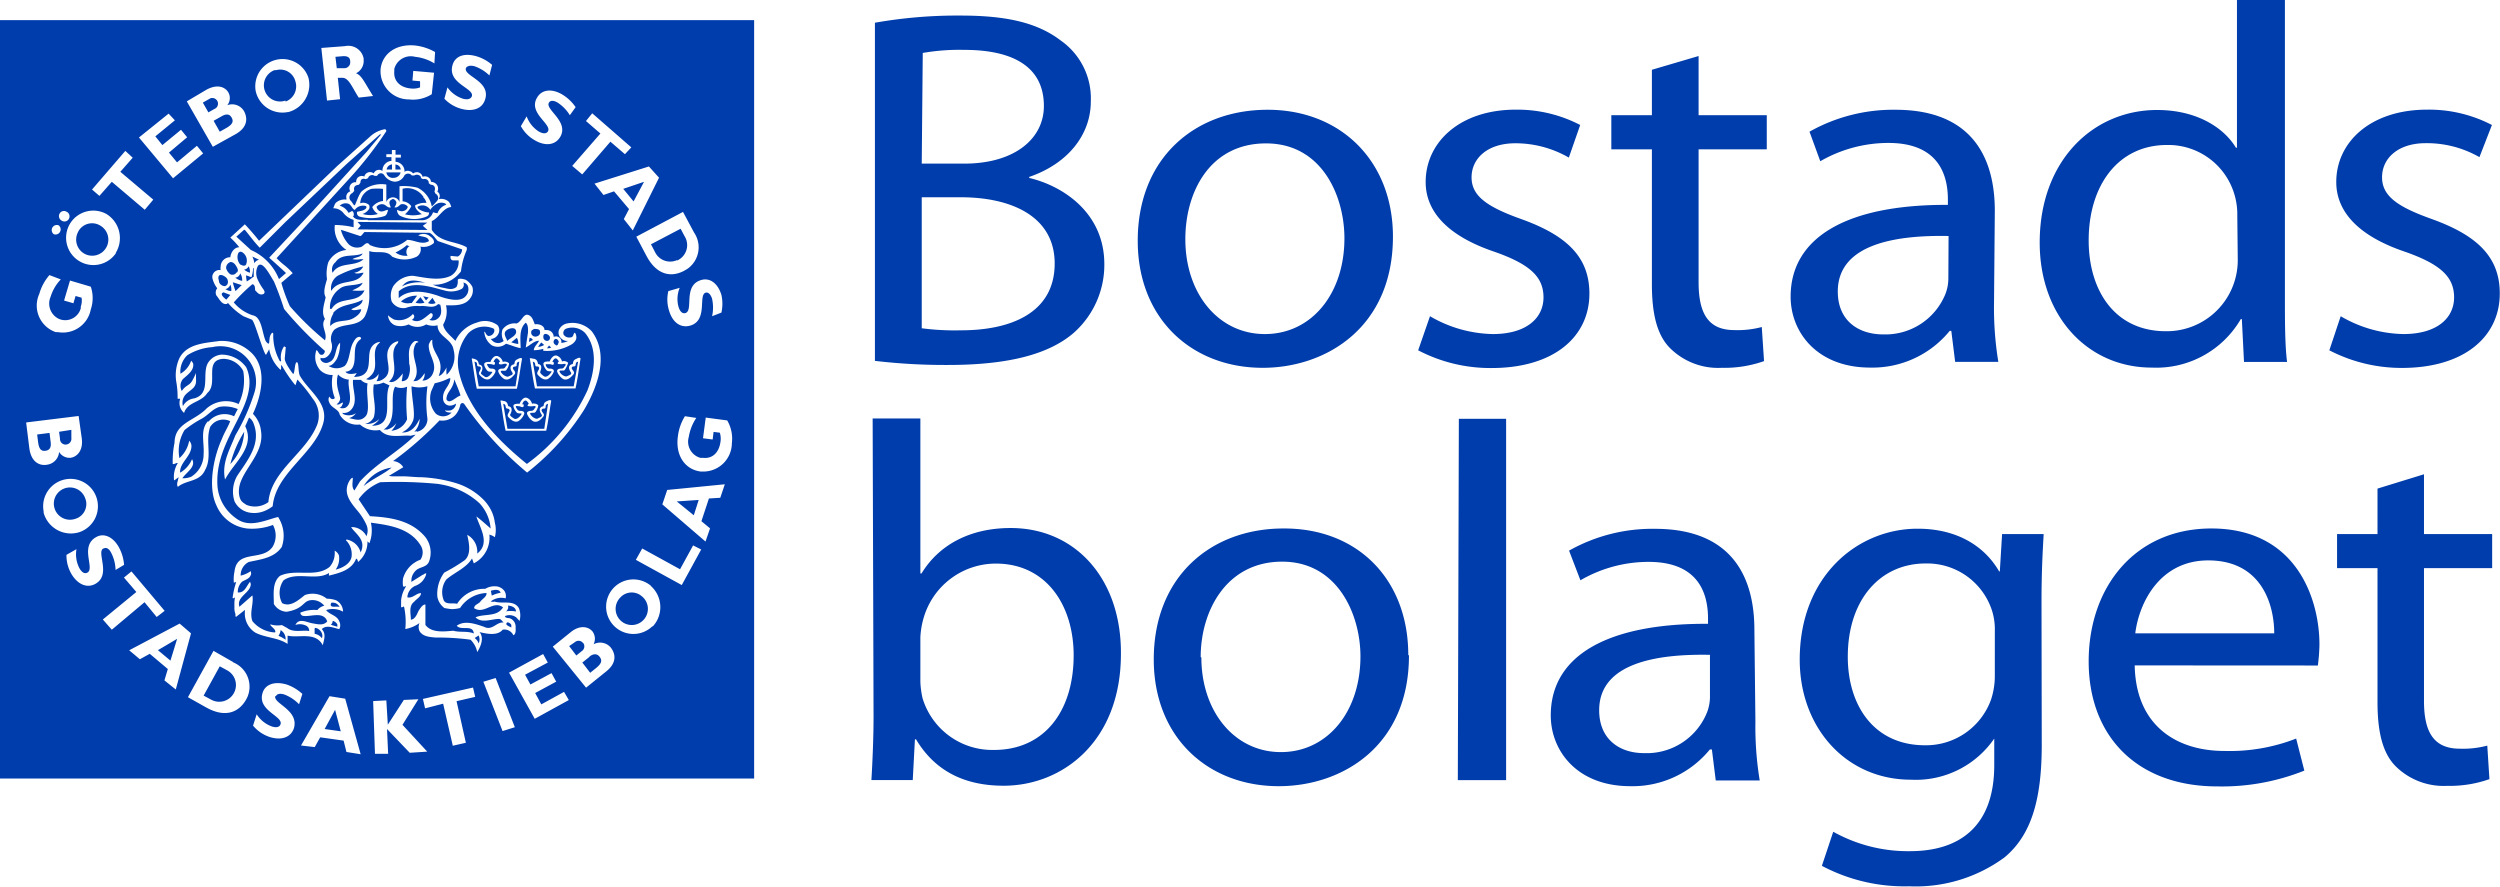 <svg xmlns="http://www.w3.org/2000/svg" viewBox="0 0 220.02 78.03">
  <style>
    svg {
      color: #003dac;
    }
    path {
      fill: currentColor;
    }  
  </style>
  <title>Logo</title>
  <path d="M42.13,34l-.37-2.17c.39.07.09.37.35.42.08,0,.22,0,.21.16s-.27.39-.13.56.51.55.89.39a1.4,1.4,0,0,0,.52-.63c.06-.22-.17-.29-.31-.29s-.23,0-.36-.22c0,0-.08-.12-.06-.17s.24,0,.35,0,.34.16.34-.07-.16-.05-.11-.17.16-.3.28-.27.28.27.28.27a.24.24,0,0,0-.11.17c0,.1.23.11.34.07s.32-.06.35,0a.13.13,0,0,1-.06.17c-.13.24-.21.22-.36.22s-.38.07-.31.29a1.34,1.34,0,0,0,.52.63c.38.16.68-.15.89-.39s-.13-.42-.13-.56.13-.14.21-.16c.26,0-.05-.35.35-.42L45.37,34Zm8.36,0,.39-2.17c-.35.07-.09.37-.35.42-.08,0-.22,0-.21.16s.34.32.13.56-.51.55-.89.39a1.4,1.4,0,0,1-.52-.63c-.06-.22.16-.29.31-.29s.23,0,.36-.22a.14.14,0,0,0,.06-.17c0-.06-.24,0-.35,0s-.34,0-.34-.07a.24.24,0,0,1,.11-.17s-.16-.27-.28-.27-.23.15-.28.27.11-.06.11.17-.23.07-.34.07-.27,0-.34,0,0,.17,0,.17c.13.22.22.22.36.22s.38.07.31.29a1.34,1.34,0,0,1-.52.63c-.38.16-.75-.22-.89-.39s.12-.4.13-.56-.13-.16-.21-.16c-.26,0,0-.35-.35-.42L47.26,34Zm-4.74,1.76c-.11,0-.33-.06-.35,0s.06.17.06.17c.13.23.22.23.36.23s.38.06.31.28a1.28,1.28,0,0,1-.52.63c-.38.17-.75-.23-.89-.39s.12-.43.13-.55-.13-.17-.21-.17c-.26-.05,0-.35-.35-.42l.37,2.2H47.9l.33-2.2c-.35.07-.09.42-.35.42-.08,0-.22,0-.21.17s.34.3.13.55-.51.56-.89.39a1.34,1.34,0,0,1-.52-.63c-.06-.22.16-.27.31-.28s.23,0,.36-.23a.13.13,0,0,0,.06-.17c0-.06-.24,0-.35,0s-.34,0-.34-.07.11-.16.11-.16-.16-.28-.28-.28-.23.12-.28.28.11-.07.11.16S45.86,35.81,45.75,35.76ZM25.13,8.94A1.43,1.43,0,0,0,26,7.17a1.37,1.37,0,0,0-1.68-1l-.15,0a1.42,1.42,0,0,0,.95,2.68ZM45.42,29.28c.07-.63-.74-.38-.93-.12s.07.59.16.85C44.86,29.76,45.32,29.62,45.42,29.28ZM30.25,6a.52.52,0,0,0,.57-.59c0-.39-.28-.5-.71-.46L29.52,5l.12,1ZM47.89,30.36l-.25-.22a2.14,2.14,0,0,0-.28.39A1.23,1.23,0,0,0,47.89,30.36ZM40.43,32.9a4,4,0,0,1,.77-3.56,2,2,0,0,1,2.22-.43c.14.08.1.32,0,.43a.47.47,0,0,1-.34.22c-.3.09-.39-.5-.46-.34a1.6,1.6,0,0,0,.66,1.17,1.12,1.12,0,0,0,1.25-.14c.43.12.84.31,1.29.39,0-.75-.17-1.69.45-2.24.22.19.2.53.2.85l-.2,1.33c.4-.19.73-.59,1.17-.59-.13.28-.44.5-.46.83a2.92,2.92,0,0,0,.83-.12v.17a4.3,4.3,0,0,0,2.46-.54,1,1,0,0,0,.43-.46.72.72,0,0,0-.1-.59c-.2.07-.05.42-.45.42a.56.56,0,0,1-.55-.26.41.41,0,0,1,.21-.51,1.59,1.59,0,0,1,1.68.37c1.18,1.45.82,3.49.2,5.08a16.68,16.68,0,0,1-5.32,6.45C43.75,38.71,41.22,36.06,40.43,32.9Zm6.2-1.32c.16.88.26,1.75.45,2.61h3.57c.19-.86.29-1.73.44-2.61,0-.16-.25-.08-.36,0h0c-.41.15-.22.43-.37.47-.41.1-.29.47-.13.7s-.19.28-.32.36-.49-.09-.64-.35.3-.08.41-.18S50,32,50,31.93a.51.51,0,0,0-.54-.12.71.71,0,0,0-.49-.52h-.09c-.22,0-.46.36-.5.52-.21,0-.44,0-.53.12s.08.46.25.65.54,0,.42.18-.42.51-.65.35-.33-.28-.33-.36.28-.6-.12-.7c-.16,0,0-.32-.38-.47C46.88,31.58,46.6,31.46,46.63,31.58ZM46.24,35c-.22,0-.46.36-.5.53-.21,0-.44,0-.53.11s.08.46.25.65.54,0,.42.19-.42.5-.65.35-.39-.27-.32-.37.28-.6-.12-.7c-.16,0,0-.31-.38-.46-.11,0-.39-.12-.36,0,.16.88.26,1.76.45,2.61h3.57c.19-.85.28-1.73.44-2.61,0-.15-.25-.07-.36,0-.41.15-.22.42-.37.46-.41.1-.29.47-.13.7s-.19.28-.32.37-.49-.1-.64-.35.3-.09.41-.19.33-.56.25-.65a.62.62,0,0,0-.53-.11.73.73,0,0,0-.49-.53ZM41.52,31.6c.16.88.25,1.75.44,2.61h3.53c.19-.86.29-1.73.45-2.61,0-.16-.25-.08-.36,0l0,0c-.41.15-.22.43-.37.47-.41.1-.29.47-.13.7s-.2.28-.32.36-.49-.09-.65-.35.3-.08.42-.18.33-.56.25-.65a.57.57,0,0,0-.53-.1.71.71,0,0,0-.49-.52h-.1c-.21,0-.46.36-.49.52-.21,0-.44,0-.53.12s.07.46.25.65.53,0,.41.18-.42.51-.64.35-.39-.26-.32-.36.28-.6-.13-.7c-.15,0,0-.32-.37-.47C41.77,31.6,41.49,31.48,41.52,31.6Zm4.09-1.33a1,1,0,0,0-.12-.54l-.49.39A2.1,2.1,0,0,0,45.61,30.27Zm1-.54-.06.35c.13,0,.23-.14.35-.14A.34.34,0,0,0,46.63,29.73ZM34.8,14.48v.44h.47A.49.49,0,0,0,34.8,14.48Zm3.54,12.19-.28-.46-.39.46A.79.79,0,0,0,38.34,26.67Zm9.51,3.15a.33.33,0,0,0,.41.16.3.3,0,0,0,.14-.31c-.08-.26-.51-.41-.57-.14h0A.48.48,0,0,0,47.85,29.82Zm-8.56,5.32a.28.28,0,0,0,.24.18c.29,0,.65-.4,1-.51-.15-.5-.38-1-.55-1.43C39.9,34.27,39.29,34.46,39.29,35.14ZM34.66,15.65a.63.63,0,0,0,.6-.48H34A.57.57,0,0,0,34.66,15.65Zm-.16-1.18a.52.52,0,0,0-.47.45h.47Zm2.93,10.42c-1.51-.49-1.79.05-2.07.32A3.3,3.3,0,0,1,37.43,24.89Zm-.07,1.75L37,26.15l-.43.49A1.33,1.33,0,0,0,37.36,26.64Zm-2.27-1v.6c.92-.85,2.35-.58,3.41-.23.72.28,1.94.64,2.45.09a.9.9,0,0,0,.26-.81.51.51,0,0,0-.43-.42.46.46,0,0,1-.12.54,2,2,0,0,1-1.48.17h0C37.91,25.26,36.24,24.64,35.09,25.64Zm2.64.54-.49-.11.25.37Zm-1.62.49h.13l.47-.65a2.12,2.12,0,0,0-1.42.51A1.12,1.12,0,0,0,36.11,26.67Zm11.17,2.92h0a.34.34,0,0,0,.24-.42c0-.22-.3-.22-.51-.22h0c-.11.06-.26.12-.26.26a.49.49,0,0,0,0,.12A.38.38,0,0,0,47.28,29.59ZM19.15,8.94a.5.5,0,0,0-.65-.28l-.12.07-.53.3.49.86.53-.3A.5.5,0,0,0,19.15,8.94ZM45.41,53.82c0-.44-.56-.52-.7-.52l0,0a.48.48,0,0,1-.18.51A2.2,2.2,0,0,1,45.41,53.82ZM28.57,64.16l1.42.2-.5-1.89ZM48.14,30.65a.78.78,0,0,0,.37-.06l-.19-.18ZM19.34,11.59l.57-.32c.56-.32.67-.58.47-.93s-.52-.31-.87-.11l-.71.4ZM20,59l-.66-.36-1.42,2.58.67.36A1.47,1.47,0,0,0,20,59ZM4.46,38.91l-.1-.81-1.09.14.08.65c.08.63.27.84.67.78S4.51,39.31,4.46,38.91ZM7.55,44l-.06-.17a1.42,1.42,0,1,0-.89,1.84A1.36,1.36,0,0,0,7.55,44ZM7.49,22.36a1.42,1.42,0,0,0,1.36-2.49,1.38,1.38,0,0,0-1.9.4,1.14,1.14,0,0,0-.1.19A1.42,1.42,0,0,0,7.49,22.36ZM15,58.14l.59-1.92-1.69,1Zm30-2.91V55a.43.43,0,0,0-.35-.23C44.37,55,44.82,55.11,45,55.23ZM30.82,36.82c.45.09.92.3,1.36-.19s0-2,.17-2.89a1,1,0,0,1-.59-.31h-.69v0c-.09.86.49,1.89-.16,2.62a.84.84,0,0,1-.8.28l.11.12a1.18,1.18,0,0,0,1.11-.08,1.11,1.11,0,0,1-.6.42Zm1.92.65c2.07,0,.95-2.4,1.54-3.55l-.54-.25a1.73,1.73,0,0,1-.84.16h0c-.18,1,.27,1.88,0,2.88a1.06,1.06,0,0,1-.77.59,1.5,1.5,0,0,0,1.24-.42C33.24,37.15,32.93,37.33,32.74,37.47Zm11.32,14.7c-.14-.38-.59-.25-.86-.18l.08.43A2.73,2.73,0,0,1,44.06,52.17ZM39,35.14c-.1-.85.63-1.14.63-1.85h-.11a5.09,5.09,0,0,1-1.26.44l-.3.68a2.05,2.05,0,0,0,.4,2,1,1,0,0,0,1.38-.1c-.2,0-.48,0-.59-.2a1.19,1.19,0,0,0,.53,0v0a.72.72,0,0,0,.46-.59C39.35,36,39,35.39,39,35.14Zm10.18-5c0-.2-.26-.46-.42-.2a.28.28,0,0,0,.12.4C49,30.47,49.12,30.36,49.15,30.16ZM29.87,35.88a.72.72,0,0,0,.54,0c.78-.47.14-1.73.29-2.47a1.44,1.44,0,0,1-1-.51l.05.05c-.31,1,.25,1.88.18,2.18a.62.62,0,0,1-.31.44c.22.12.4-.14.57-.14C30.16,35.58,30.05,35.88,29.87,35.88ZM32,42.78v0c.77-.63,1.69-1,2.47-1.63A3.45,3.45,0,0,0,32,42.78ZM29.89,53.44a.65.65,0,0,0-.73-.39C28.89,53.61,29.73,53.28,29.89,53.44Zm5.94-16.55a15.18,15.18,0,0,1,0-2.86,1.3,1.3,0,0,1-1.06,0l0,0c-.54,1,.31,2.91-1,3.77h.31a1.41,1.41,0,0,0,.8-.57,1.87,1.87,0,0,1-.43.68A1.63,1.63,0,0,0,35.83,36.89ZM36.22,34c0,1,.35,2.39.14,3a1.92,1.92,0,0,1-1,1.06c.89.06,1.31-.66,1.57-1.2A1.65,1.65,0,0,1,36.46,38l.22-.06,0,.06a1.15,1.15,0,0,0,.94-1.14,10.61,10.61,0,0,1,0-2.87A2.49,2.49,0,0,1,36.22,34Zm-15.38-10c.14-.15.11-.29,0-.49s-.27-.45-.55-.45a.54.54,0,0,0-.39.54,1,1,0,0,0,.37.54A.43.43,0,0,0,20.84,23.94Zm3.85,31.51a1.25,1.25,0,0,1-.18.45,2.5,2.5,0,0,1,.62.34A.89.89,0,0,0,24.69,55.45Zm3-.19v.46a1,1,0,0,1,.64.39C28.51,55.72,28.06,55.26,27.72,55.26Zm2-.36a.61.61,0,0,0-.41-.32.48.48,0,0,1-.16.35l.57.17ZM19.92,26.37l.35-.41-.59-.23C19.27,25.85,19.74,26.24,19.92,26.37Zm1,9.63a3,3,0,0,0-1.43-.22c-.68.07-1.13.74-1.74,1.07a9.41,9.41,0,0,0-1.51,1,3.51,3.51,0,0,0-.45,2.47,2.71,2.71,0,0,0,.86-1.53.69.69,0,0,1,.2.45c0,.93-1.06,1.48-1,2.36a2.48,2.48,0,0,0,1.05-1.19c.39.68-.51,1.15-.85,1.68a1.79,1.79,0,0,0,.79-.14,2.33,2.33,0,0,0,1.08-2c.07-1-.32-2.08.36-2.86h.09a1.85,1.85,0,0,1,2.23-.45C20.7,36.45,20.76,36.3,20.93,36ZM5.85,39.12a.51.51,0,0,0,.43-.58.13.13,0,0,0,0-.06l0-.65L5.2,38l.08.61A.49.49,0,0,0,5.85,39.12Zm14-13.67a1,1,0,0,0,.5.17,1,1,0,0,0-.08-.57A.58.58,0,0,1,19.82,25.45ZM21.49,38a10.21,10.21,0,0,0-1.22,2.84A4.4,4.4,0,0,0,21.49,38Zm-.22-12.91-.78-.25a5,5,0,0,0,.24.78Zm9.92-7c.09,0,.33-.9.63-1.24A2.7,2.7,0,0,1,34,16.24v1.55a.61.61,0,0,1,1.16,0V16.39a5,5,0,0,1,1.58.13A2.32,2.32,0,0,1,38,18.17a3.64,3.64,0,0,0,.43-.45.34.34,0,0,0,.09-.12.41.41,0,0,0-.19-.55l-.09-.18s0,0,0,.06v-.09l0,0c.11-.32,0-.58-.33-.58l-.18-.14a.5.5,0,0,0,0-.12.38.38,0,0,0-.49-.23l-.2-.1a.37.37,0,0,0,0-.11.42.42,0,0,0-.57-.12h-.23a.6.6,0,0,0-.08-.08.41.41,0,0,0-.57.08.94.94,0,0,1-.85.55,1.21,1.21,0,0,1-.93-.58.39.39,0,0,0-.17-.14.36.36,0,0,0-.45.21h-.22a.31.31,0,0,0-.13-.06.37.37,0,0,0-.45.26l-.21.09c-.27-.1-.46,0-.46.31l-.14.18h.09c-.43,0-.58.2-.49.54L31,17h0a.3.3,0,0,0-.13.09.41.41,0,0,0,0,.58C31,17.78,31.1,18.06,31.19,18.05Zm28.4,4.84a1.48,1.48,0,0,0,.76-1.95,1.14,1.14,0,0,0-.1-.19l-.35-.66-2.61,1.37.35.67A1.48,1.48,0,0,0,59.59,22.89ZM61.49,44l-1.93.13,1.5,1.22Zm-4.81-28-1.83.62.91,1.11ZM40.2,55.07c.7-.51,1.67-.15,2.39.09.74.39,1.11-.46,1.74-.37-.13-.11-.24-.32-.4-.32-.68,0-1.52.42-2.08-.14.78-.35,1.89,0,2.42-.88-.88-.65-1.63.65-2.54.08,0-.33.39-.36.55-.59s.59-.44.53-.75a2.91,2.91,0,0,0-2.32,1.32,3.28,3.28,0,0,1-.7.1,5.06,5.06,0,0,1-.68-.1,1.57,1.57,0,0,1-.62-1,3.15,3.15,0,0,1,.61-2.12,15.46,15.46,0,0,0,1.79-1.08c.63-.55.37-1.59.23-2.24A1.7,1.7,0,0,1,42,48.72c1.17-.91.24-2.27-.08-3.27.44.32.85.71,1.26,1.06a3.69,3.69,0,0,0-1-2.24,6.71,6.71,0,0,0-3.59-1.67l.08,0a37.75,37.75,0,0,0-5.21-.16,4.37,4.37,0,0,0-1.9,1.5l1,1.49c1.87.1,3.65.38,4.87,1.83a2.24,2.24,0,0,1,.34,2.13c-.22.62-.92.44-1.28.94a1.17,1.17,0,0,0-.28.88l1-.63c.11,0,.19-.18.31-.09a1.53,1.53,0,0,1-1,1.08,1.17,1.17,0,0,0-.67,1c.49.11.77-.37,1.2-.37,0,.33-.4.51-.61.77-.49.36-.28,1.06-.28,1.57.44-.05.58-.64.71-.83s.31-.51.57-.51V55c.54.72,1.64.58,2.45.51.6.17,1.23,0,1.81.24C41.62,54.92,40.57,55.54,40.2,55.07ZM66.37,1.77V68.52H0V1.77ZM61.69,24.65c-1.6.49-.63,2.67-1.36,2.9-.26.08-.48-.11-.61-.53a2.58,2.58,0,0,1,.1-1.69l-1,.29a3.21,3.21,0,0,0,.07,1.74c.3,1,1,1.55,1.88,1.29,1.55-.48.66-2.68,1.33-2.89.22-.07.45.14.57.54a3.59,3.59,0,0,1,0,1.53l.82-.32a3.57,3.57,0,0,0,0-1.56C63.17,24.92,62.46,24.41,61.69,24.65Zm-1.58-6L56,20.83l.9,1.7c.87,1.64,2.13,1.93,3.31,1.3l.29-.17a2.31,2.31,0,0,0,.58-3.2Zm-3-4-4.79,1.51.79,1,.93-.32,1.32,1.56-.46.88.79,1L58,15.64Zm-5.54-4,1.27,1.1L50.36,14.6l.88.75,2.48-2.88L55,13.57l.56-.6-3.44-3Zm-5.73.45a3.16,3.16,0,0,0,1.22,1.24c.89.53,1.8.47,2.25-.3.78-1.36-1.36-2.4-1-3,.12-.22.43-.22.78,0a3.48,3.48,0,0,1,1.06,1.1l.51-.71a3.87,3.87,0,0,0-1.17-1.11c-.93-.55-1.8-.44-2.21.25-.85,1.38,1.33,2.35.94,3-.14.21-.42.22-.81,0a2.67,2.67,0,0,1-1.06-1.33ZM39.11,8.69a3.21,3.21,0,0,0,1.5.89c1,.27,1.86,0,2.1-.88.44-1.57-1.9-2-1.71-2.69.06-.18.36-.29.76-.18a3.56,3.56,0,0,1,1.31.81l.24-.93a3.71,3.71,0,0,0-1.42-.77c-1.07-.29-1.85,0-2.07.81-.44,1.61,1.91,2,1.71,2.71-.08.23-.35.35-.78.23a2.65,2.65,0,0,1-1.37-1ZM33.49,6.32A2.49,2.49,0,0,0,36,8.75a3.06,3.06,0,0,0,2-.46L38.2,6.4l-1.83-.16-.07.85.67.06v.54a1.74,1.74,0,0,1-.78.1c-1-.08-1.56-.68-1.49-1.51l0-.21A1.5,1.5,0,0,1,36.53,5a4,4,0,0,1,1.7.58l.06-1A4.58,4.58,0,0,0,36.49,4c-1.65-.14-2.88.73-3,2.15Zm-5.21-2.1.5,4.63,1.15-.12-.2-1.88h.33c.62-.07.9.8,1.51,1.74l1.26-.14c-.79-1.26-1-1.82-1.5-2A1.2,1.2,0,0,0,32,5.23a.36.36,0,0,0,0-.1,1.37,1.37,0,0,0-1.63-1.07ZM22.5,8a2.41,2.41,0,0,0,2.84,1.86h.05a2.49,2.49,0,0,0,1.76-3A2.4,2.4,0,0,0,22.5,8Zm-6.06.92,2.29,4,2-1.11c1.19-.67,1-1.54.76-2A1.21,1.21,0,0,0,20,9.26a1,1,0,0,0,.1-1.12c-.26-.45-.92-.79-1.92-.25ZM12.23,12.1l3,3.59,2.65-2.19-.55-.67-1.75,1.46-.71-.86,1.6-1.35-.54-.66-1.64,1.35L13.67,12l1.72-1.41L14.84,10ZM8.1,16.68l.65.56L9.84,16l2.9,2.46.75-.89-2.9-2.45,1.09-1.24-.65-.6ZM6.25,19.55a2.4,2.4,0,0,0,3.94,2.75l0-.05a2.49,2.49,0,0,0-.83-3.42A2.4,2.4,0,0,0,6.25,19.55ZM5.4,19.4a.24.24,0,0,0,.11.06.44.44,0,0,0,.58-.26.45.45,0,0,0-.26-.58v0h0a.43.43,0,0,0-.59.19A.45.45,0,0,0,5.4,19.4Zm-.67,1.21a.45.45,0,0,0,.43-.78.45.45,0,0,0-.43.78Zm.18,8.62.19,0a2.5,2.5,0,0,0,2.89-2,3.11,3.11,0,0,0,0-2l-1.83-.54-.52,1.76.82.24.19-.64.53.15a1.59,1.59,0,0,1-.07.78l0,.15a1.42,1.42,0,0,1-1.74,1l-.15-.05a1.49,1.49,0,0,1-.77-1.95,3.87,3.87,0,0,1,.9-1.54l-1-.38a4.34,4.34,0,0,0-.89,1.65A2.47,2.47,0,0,0,4.91,29.23ZM4.13,40.9A1.22,1.22,0,0,0,5.2,39.77a1.07,1.07,0,0,0,1,.52c.54-.07,1.13-.59,1-1.68l-.28-2-4.62.57.28,2.25C2.75,40.79,3.61,41,4.13,40.9ZM7,46.83A2.41,2.41,0,1,0,3.84,45l0,.13A2.49,2.49,0,0,0,7,46.83Zm2.14,1.44c.2-.12.46,0,.66.41a3.48,3.48,0,0,1,.37,1.48l.75-.45a3.86,3.86,0,0,0-.46-1.55c-.49-.89-1.3-1.29-2-.89C7,48.09,8.36,50,7.7,50.39c-.24.14-.49,0-.71-.38a2.65,2.65,0,0,1-.26-1.68l-.88.5a3.24,3.24,0,0,0,.44,1.69c.51.86,1.33,1.3,2.11.86C9.81,50.58,8.47,48.62,9.09,48.27Zm.7,7.15L12.72,53l1.07,1.3.7-.54-2.92-3.47-.66.54L12,52.1,9.05,54.52Zm5.63,5.26,1.34-4.94-1-.86-4.44,2.35.94.79.87-.48,1.59,1.34-.3,1Zm5.07-2.4-1.75-1-2.25,4.08,1.64.92c1.63.9,2.84.44,3.49-.73a2.24,2.24,0,0,0,.13-.27A2.31,2.31,0,0,0,20.49,58.28Zm3.74,3c.08-.22.38-.28.77-.15a3.64,3.64,0,0,1,1.27.85l.29-.91a3.93,3.93,0,0,0-1.39-.83c-1-.29-1.85-.05-2.1.71-.53,1.59,1.81,2.06,1.57,2.79-.08.25-.36.33-.78.19a2.63,2.63,0,0,1-1.32-1.07l-.32,1a3.2,3.2,0,0,0,1.46,1c1,.32,1.86.06,2.14-.78C26.32,62.47,24,61.91,24.23,61.25Zm7.46,5.1-1.36-4.89L29,61.27l-2.51,4.34,1.21.14.48-.86,2.06.29.25,1Zm5.86-.23-2.18-2.36,1.4-2.25-1.28.06-1.41,2.18L34,61.64l-1.16.06L33,66.34l1.16,0-.1-2.18,2,2.09Zm2.58-4.44,1.64-.38-.19-.82-4.41,1,.19.83L39,61.93l.85,3.7L41,65.37Zm2.06-6.07c.6.14,1.54.34,2-.22a.86.86,0,0,1,.94.49c.27-.13.19-.54.2-.77a.78.78,0,0,0-.43-.69c-.15-.1-.46,0-.51-.23a1,1,0,0,1,1,.12l.28.31a1.72,1.72,0,0,0-.06-1.14c-.46-.75-1.45-.33-2.15-.57-.1.06-.25,0-.33,0a1.49,1.49,0,0,1,1.32-.28.86.86,0,0,0-.08-.61,1,1,0,0,0-.82-.45,1.55,1.55,0,0,0-.89.22,2.82,2.82,0,0,0-2.48,1.32c-.39-.11-1.09.14-1.22-.43A1.89,1.89,0,0,1,39.28,51c.74-.64,1.75-1,2.26-1.85l.16.43a2.55,2.55,0,0,0,1.37-2.53,1.42,1.42,0,0,1,.48.23,2.52,2.52,0,0,0,0-1.28,3.32,3.32,0,0,0-.38-1.19,3.84,3.84,0,0,0-.79-1A5.84,5.84,0,0,0,40,42.48,12.54,12.54,0,0,0,37.1,42c-.5,0-1-.06-1.49-.08h-1.1c-.07,0-.29-.06-.35,0l1.33-.8a1.12,1.12,0,0,0-.9-.54A29.92,29.92,0,0,0,38.68,37a1.57,1.57,0,0,0,1.45-.54,2,2,0,0,0,.38-.83.2.2,0,0,1,.24-.15l.09.05a30.71,30.71,0,0,0,5.08,5.66l.47.4a22,22,0,0,0,5-5.5c1.22-2.06,2.23-4.87.7-6.92h0a2.31,2.31,0,0,0-2.28-.68,1,1,0,0,0-.6.51.68.68,0,0,0,.2.8A.7.7,0,0,0,50,30a1.6,1.6,0,0,1-.6.18.48.48,0,0,0-.67-.53.6.6,0,0,0-.62-.6.63.63,0,0,0-.19,0c0-.47-.66-.57-.85-.5-.13-.29-.21-.73-.61-.84s-.56.61-1,.76a1.29,1.29,0,0,0-1.24.54,1.24,1.24,0,0,0,.11,1,1,1,0,0,1-.4.18h-.11a.68.68,0,0,1-.5-.22l-.13-.14a.77.77,0,0,0,.67-.45.7.7,0,0,0-.07-.76,1.86,1.86,0,0,0-1.82-.23A3,3,0,0,0,40.08,30c-.4-.44-1-.86-1.08-1.43a2.29,2.29,0,0,0,.25-1.7c.7,0,1.66.08,2.14-.63a1.12,1.12,0,0,0,.18-1,1.67,1.67,0,0,0-.57-.61c-.25-.09-.63-.17-.72,0a1,1,0,0,1-.11.63c-.42.31-.77.13-1.26.05a4.67,4.67,0,0,1-.82-.25,2.94,2.94,0,0,0,2.48-1.18,6.33,6.33,0,0,1,.5-1.86.57.57,0,0,0,0-.26c-1-.57-2.34-.39-3.07-1.53v-.77c.64-.29,1-1.18,1.71-1.24a1.06,1.06,0,0,0-.22-.47,1,1,0,0,0-.9-.22.43.43,0,0,0,0-.58.39.39,0,0,0-.1-.08.59.59,0,0,0-.09-.67.74.74,0,0,0-.47-.2.51.51,0,0,0-.15-.33.56.56,0,0,0-.59-.11.52.52,0,0,0-.34-.38.56.56,0,0,0-.5.09.44.44,0,0,0-.17-.16,1,1,0,0,0-.29-.08.43.43,0,0,0-.29.1.84.84,0,0,0-.79-.89h0v-.37h.47v-.26h-.47V13.2h-.32v.37H34v.26h.45v.33a.85.85,0,0,0-.79.89.5.5,0,0,0-.7.09.75.75,0,0,0-.07.12.52.52,0,0,0-.73.08.54.54,0,0,0-.1.2.49.49,0,0,0-.66.21.49.49,0,0,0-.05.29.52.52,0,0,0-.59.46.5.5,0,0,0,.07.34.51.51,0,0,0-.34.62.37.37,0,0,0,0,.11,1.13,1.13,0,0,0-.82.19c-.24.14-.24.38-.35.57a1.13,1.13,0,0,1,.89.4,1.8,1.8,0,0,0,.91.62V20a7.6,7.6,0,0,0-1.65-.2,2.13,2.13,0,0,0,.08.94A2.31,2.31,0,0,0,30.49,22a2,2,0,0,0-1.6,1.09,3.33,3.33,0,0,0-.11,1.47c-.13.5-.38,1.13-.12,1.6-.12.6-.41,1.33-.06,1.91-.44.63.26,1.21,0,1.88a25.76,25.76,0,0,1-3.09-3,14.9,14.9,0,0,1-.75-2.06l1-.85a6.15,6.15,0,0,0-.63-.62,7.46,7.46,0,0,1-.79-.7l6.4-7A32.66,32.66,0,0,0,34,11.54a.18.18,0,0,0-.12-.17,2.58,2.58,0,0,0-1.31.65l-2.9,2.6-6.87,6.57c-.37-.48-.83-1-1.25-1.45l-1.28,1.17a7,7,0,0,1,.79.85c-.46,0-.75.48-.79.88a.83.83,0,0,0-.85.83.79.79,0,0,0,0,.3.63.63,0,0,0-.73.52,1,1,0,0,0,0,.17,2.25,2.25,0,0,0,.43.91.6.6,0,0,0-.08.63c.25.28.49.87.94.74l.08-.08a5.85,5.85,0,0,0,1.36,1.17l.74.3c.24.06,1,2.93,1.25,3.1l.28-.49a3.21,3.21,0,0,0,1,1.81c.11-.11,0-.31.09-.43A11.48,11.48,0,0,0,26,33.91l.17-.51a13.43,13.43,0,0,1,1.34,1.67,2.36,2.36,0,0,1,.43,2.24c-.94,2.53-4.07,4.07-4.32,6.88a2,2,0,0,1-1.94.24c-.26-.2-.57-.26-.65-1a2.39,2.39,0,0,1,.09-.84c.46-1.49,2.15-2.82,1.85-4.66a2.54,2.54,0,0,0-.71-1.51c.7-1.5,1.31-3.9-.08-5.32a3.75,3.75,0,0,0-2.87-1.09c-1.25.18-2.83.22-3.51,1.49a3.63,3.63,0,0,0-.29,2.08,7.63,7.63,0,0,1,.12,1.51h.23a1.14,1.14,0,0,0,.34,1.25c.32-1,1.51-.9,2.05-1.76,1-.83-.34-2.88,1.39-3a2,2,0,0,1,1.77,1.08A4.82,4.82,0,0,1,21,35.56a2.58,2.58,0,0,0-2.83.4c-1.07,1.11-2.78,1.24-2.81,3a8.39,8.39,0,0,0-.16,1.87c.15.06.28-.11.45-.08a2.35,2.35,0,0,0-.33,1.53,2.19,2.19,0,0,0,.39-.29c0,.25-.22.57-.06.86.75-.63,1.93-.42,2.4-1.49.65-1.14,0-2.55.45-3.79a1.36,1.36,0,0,1,1.76-.5c-.19.51-.52,1-.73,1.56-.77,1.67-1.24,4.27-.49,5.83a3.34,3.34,0,0,0,2.79,2.06,5.28,5.28,0,0,0,2.19-.32A1.94,1.94,0,0,1,24,48.11c-.91,1.33-3.12.21-3.36,2.17a3.37,3.37,0,0,0-.06,1l.21-.06a7.3,7.3,0,0,0-.32,1.4c.08.08.15,0,.22-.06a2.24,2.24,0,0,0-.06.52v.44a1.26,1.26,0,0,0,.06.42c.06.14,0,.24.07.36l.81-.63a2,2,0,0,0,.89,2c.89.47,2,.43,2.85,1v-.73c1,.24,2.46-.38,3.1.85.1-.49.32-1-.09-1.42.41-.42,1.08-.1,1.54,0a.74.74,0,0,0,0-.68c-.2-.54-.83-.57-1.16-1a1.89,1.89,0,0,1,1.49.14,1.14,1.14,0,0,0-.61-1,2.52,2.52,0,0,0-.82-.14,2,2,0,0,0-1.93-.32c-.58.46-1.28,1.09-2,.71a1.92,1.92,0,0,1,.12-2c1.12-.82,2.87.07,4-.65v.23c.91-.23,2-.48,2.39-1.49.11,0,.15.18.17.29a2.29,2.29,0,0,0,.83-1.82l.17.17A3.09,3.09,0,0,0,32.64,46c1.64.22,3.49.48,4.42,2.07A1.14,1.14,0,0,1,37,49.26a2.45,2.45,0,0,0-1.53,1.66,2.51,2.51,0,0,0,0,.67c.09.09.17,0,.28,0a2.66,2.66,0,0,0-.45,1.25v.6a.31.31,0,0,0,.25-.08,6.12,6.12,0,0,1,.12,2,3,3,0,0,0,1.25-.53.88.88,0,0,0,0,.71c.29.49.89.52,1.42.57a21,21,0,0,1,3.07.19A2.1,2.1,0,0,1,42,57.39C42.3,56.91,42.64,56.14,42.19,55.61ZM45.31,64l-1.69-4.33L42.54,60l1.69,4.34Zm4.75-2.39-.42-.72-2,1.1-.54-1,1.85-1-.41-.75-1.86,1-.47-.86,2-1.07-.41-.75-3,1.64,2.26,4.06ZM53.76,57a1.22,1.22,0,0,0-1.52-.3,1.08,1.08,0,0,0-.09-1.12c-.33-.41-1.08-.63-1.93.06l-1.57,1.27,2.93,3.61,1.76-1.42C54.4,58.26,54.1,57.44,53.76,57Zm3.52-5.45a2.4,2.4,0,1,0,.13,3.57s0,0,.05,0A2.5,2.5,0,0,0,57.28,51.57Zm4.43-3.19L61,48l-1.15,2.1-3.33-1.83-.56,1L60,51.49Zm2.08-5.74-5.07.5-.43,1.27,3.8,3.27.4-1.16-.76-.63.66-2,1-.06ZM64,37l-1.89-.25-.24,1.82.85.11.08-.67.55.07a1.76,1.76,0,0,1,.06.79c-.13,1-.75,1.53-1.57,1.42a.87.87,0,0,1-.22,0,1.48,1.48,0,0,1-1-1.84,4.18,4.18,0,0,1,.66-1.67l-1-.15a4.31,4.31,0,0,0-.62,1.77c-.23,1.65.59,2.91,2,3.1h.17A2.51,2.51,0,0,0,64.41,39,3.17,3.17,0,0,0,64,37ZM41.77,56.15a.92.92,0,0,1,.35.47v0a.76.76,0,0,0,0-.69Zm12.79-3.53a.27.27,0,0,0-.07.08,1.42,1.42,0,1,0,2-.22A1.36,1.36,0,0,0,54.56,52.62Zm-3.23,4a.49.49,0,0,0-.69-.14.24.24,0,0,0-.08.06l-.47.32.63.83.47-.38A.5.5,0,0,0,51.33,56.59Zm.56,1.18-.64.51.69.9.51-.41c.5-.4.57-.68.32-1S52.2,57.55,51.89,57.77ZM31.42,44.9c-.63-.76-1.23-1.53-.7-2.53.07-.11.18-.32.33-.32,0,.43-.13.8.14,1.12l.49-.8,0,0c1.48-1.61,3.42-2.64,4.9-4.12l-.45.1c-.9-.08-2,.29-2.7-.51a2.06,2.06,0,0,1-1.75-.48,1.78,1.78,0,0,1-1.79-.88c-.08-.48-.74-.57-.91-1.06a.52.52,0,0,1,0-.51l.08.09c.13.2.4.13.4,0a3.56,3.56,0,0,1-.18-2,1.48,1.48,0,0,1-1.11-.43,1.76,1.76,0,0,1-.32-1.76c.21.1.2.53.58.39a.4.4,0,0,0,.16-.32A32.75,32.75,0,0,1,25,27.19c-.26-.82-.56-1.64-.89-2.42-.35-.55-1-1.87-1.41-1.37a1.38,1.38,0,0,0-.07,1.09,5,5,0,0,0,.57,1c.08.12.14.26,0,.38-.36.15-.53-.1-.75-.33,0-.15,0-.52-.25-.52a16,16,0,0,0-1.56,1.52l-.07.07a3.63,3.63,0,0,0,1.67,1.14c.78.13.82,1.47,1.12,2.21.05.12.2.29.29.28s0-.64.24-.87a.08.08,0,1,1,.16,0,4.61,4.61,0,0,0,.55,2.36c.06.1.14.1.14,0A1.7,1.7,0,0,1,25,30.48l.15.08-.09,1c0,.32.43.95.71,1.32.18.19.14-1,.35-1s.09.85.28,1.2c.8,1.39,2.64,2.44,2,4.32C27.57,40,24.26,41.66,24,44.55a2.88,2.88,0,0,1-.65.39,2.4,2.4,0,0,1-1.35.18,1.81,1.81,0,0,1-1.36-1,2.78,2.78,0,0,1,.22-2.22c.91-1.39,2.2-2.86,1.43-4.7a1,1,0,0,0-.37-.45c-.11.25-.22.51-.34.76.91,1.86-1,3.19-1.76,4.67H19.8c-.3-1.47.44-2.64.91-3.86a17.93,17.93,0,0,0,1.68-3.77,3.14,3.14,0,0,0-3.7-4,4.77,4.77,0,0,0-2.2.71,2,2,0,0,0-.61,1.63,2.08,2.08,0,0,0,.94-1.14A.66.66,0,0,1,17,32c.1.59-.5,1-.9,1.36A.94.94,0,0,0,16,34.41c.36-.53.61-.44.88-.84a6.38,6.38,0,0,0,.37-.74l0,.53c.07.8-.45.88-.93,1.38a1.07,1.07,0,0,0-.22,1,1.3,1.3,0,0,1,1-.68c1.44-.41.71-2,1.14-3a1.53,1.53,0,0,1,1.26-.85,2.67,2.67,0,0,1,2.17,1.12c.69,1.47,0,3.08-.63,4.35-.91,1.86-2,3.64-1.91,5.94A3.79,3.79,0,0,0,20,44.9a4.15,4.15,0,0,0,.94.83c1.09.7,2.4.06,3.48-.22,0,0,.12,0,.12.1a3,3,0,0,1,.26,2.52c-.67,1-1.91,1.1-2.91,1.33a1.3,1.3,0,0,0-.71,1.2,2.47,2.47,0,0,0,.89-.4c0,.11.07.23,0,.34-.11.35-.5.42-.77.6a1.22,1.22,0,0,0-.37.94c.62.06.77-.61,1.08-.94l.06.2c0,.78-1.29,1.1-1,2l1.14-1c.14.71-.27,1.5,0,2.26a2.73,2.73,0,0,0,2,1c.15-.26-.54-.62-.4-.71a2.12,2.12,0,0,0,1,.06l.48.27c.54.43,1.43.14,1.92.26a.5.5,0,0,0-.24-.46A1.23,1.23,0,0,0,26,55c.3-.64,1-.23,1.46-.15s1,.24,1.34-.16c-.33-.94-1.48-.37-2.14-.49a.31.31,0,0,1-.23-.28,3.08,3.08,0,0,1,1.5-.23,1.1,1.1,0,0,1,.61-.38,1.33,1.33,0,0,0-1.31-.47c-.58.14-.57.76-2,1a1.36,1.36,0,0,1-1.13-.69c0-.87-.16-1.88.54-2.47,1.38-.66,3.17.2,4.38-.8a1.87,1.87,0,0,0,.43-1.42.82.82,0,0,1,.38.42,1.68,1.68,0,0,1-.29,1.25c.54-.12,1.29-.49,1.4-1.12a1.74,1.74,0,0,0-.5-1.47l.06-.06a1.57,1.57,0,0,1,1.24,1.14c.53-1.11-.46-1.63-.84-2.23h.17a1.46,1.46,0,0,1,1.18.8,1.24,1.24,0,0,0,0-1A5.33,5.33,0,0,0,31.42,44.9Zm2.29-27.21V16.62l-.12.07.11-.07a5.57,5.57,0,0,0-1,0,1.4,1.4,0,0,0-1,1.27.77.77,0,0,1,.78.15.42.42,0,0,1,0,.36,1.16,1.16,0,0,1-.57.43,2.3,2.3,0,0,0,1.35,0,1.2,1.2,0,0,1-.5-.61A1.4,1.4,0,0,1,33.71,17.69Zm2.34,4-.24-.12a4.4,4.4,0,0,1-1,.65,1.49,1.49,0,0,0,1,.29h.06A.61.61,0,0,1,36.05,21.65Zm-7.84,9.84a.49.49,0,0,0,0,.11.54.54,0,0,0,.72.25c.74-.26.49-1.26,1-1.73a3.31,3.31,0,0,1-.28,1.42c-.17.27-.42.62-.74.62a1.32,1.32,0,0,0,1.43,0c.43-.43.4-1.37.71-2,.13-.22.28-.55.57-.55h.05a.14.14,0,0,1,.09.19c-.84.55-.34,1.66-.69,2.42a.72.72,0,0,1-.67.45c.17.28.69.21,1,.12a2.7,2.7,0,0,1-.25.34c1.8,0,1.1-1.67,1.47-2.47a1,1,0,0,1,.81-.61v.06c-.94.75.06,2.12-.79,2.9a1.27,1.27,0,0,1-.42.31c.47.23,1-.2,1.09-.47a1,1,0,0,1-.18.65.88.88,0,0,0,.55-.15c1.08-.65.06-1.81.54-2.73a1.12,1.12,0,0,1,.8-.63c.07,0,0,.1,0,.16-1,.92.31,2.45-.78,3.39.44.21.93-.34,1.21-.72a5.46,5.46,0,0,1-.1.69.63.63,0,0,0,.56-.29,1.88,1.88,0,0,0,.1-1.28c0-.7-.16-1.4.38-1.88h0a.31.31,0,0,1,.44,0c-.06.07-.16,0-.23.14-.67,1.13.62,2.23-.22,3.3h.13c.39,0,.69-.44.86-.7a.91.91,0,0,1-.2.66h0a1,1,0,0,0,.92-.62c.43-.95-.44-1.66-.35-2.57.07-.15.16-.4.31-.4-.11,1.22,1.16,1.65.56,3.17.32,0,.7-.75.7-.75a2,2,0,0,0,0,.65,2.19,2.19,0,0,0,.61-2.18c-.14-1-1.41-1.17-1.41-2.17a1.64,1.64,0,0,1-1-.08,1.49,1.49,0,0,1-1.55,0,1.69,1.69,0,0,1-1.19.08,1,1,0,0,1-.62-.88,2.4,2.4,0,0,0,.53.37,1.62,1.62,0,0,0,1.65-.48c.2.13.15.37-.08.51.65.35,1.11-.18,1.65-.59.3,0,.21.42-.12.59a.8.8,0,0,0,.57,0c.64-.33.48-.94.4-1.33l-.19-.06c-.45.45-1,.1-1.61.18a2.76,2.76,0,0,0-1.24.16,1.19,1.19,0,0,1-1.24-.57,1.7,1.7,0,0,1,.14-1.34,2.11,2.11,0,0,1,1.73-.92c1,.15,2.34.49,3.34,0a1.42,1.42,0,0,0,.68-1.35H39.9c-.23,0-.3-.25-.23-.4l.62.06a.75.75,0,0,0,.38-.63l-2.14-.74c-.22-.22-.43-.6-.74-.72l-5.7-.07c-.13.08-.21.29-.37.36L30,20.22a3,3,0,0,0,.67,1.26,1.06,1.06,0,0,0,1,.28c.32,0,.58-.65.87-.2a3.14,3.14,0,0,0,3.3-.45c.65,0,1.28.49,1.91.11-.07-.44-.63-.35-.94-.51a.92.92,0,0,1,.92,0c.22.16.53.36.45.68A1.35,1.35,0,0,1,37,21.7a.78.78,0,0,1-.31.88,2.48,2.48,0,0,1-2.19,0c-.48-.62-1.41-.24-2-.49v3.74a4.18,4.18,0,0,1-.38,2c-.62,1-1.93.56-2.71,1.2a1.23,1.23,0,0,0-.25,1.09,1.15,1.15,0,0,1-.4,1.29A.61.61,0,0,1,28.21,31.49Zm4.15-12.15h4.75a1,1,0,0,0,1-.7,2.74,2.74,0,0,0,.39.09,1.25,1.25,0,0,1,.76-.75c0-.15-.4-.23-.66-.15a1.43,1.43,0,0,0-.73.6l0,0a.81.81,0,0,0-1.11-.28c-.12.21.61.51,1,.51,0,.32-.2.34-.36.41a2.83,2.83,0,0,1-2.21-.13.59.59,0,0,1-.24-.52s.34.21.58.1a.47.47,0,0,0,.36-.36.55.55,0,0,0-.59-.22c-.15.05-.31.35-.59.26a.8.8,0,0,0,.18-.41.41.41,0,0,0-.31-.32c-.12.06-.31.12-.31.33a.94.94,0,0,0,.13.4c-.25.1-.43-.19-.63-.25a.61.61,0,0,0-.63.21.53.53,0,0,0,.24.36c.26.16.54-.09.77-.09-.05.19-.08.43-.29.54a3.89,3.89,0,0,1-2.19.06h0a.34.34,0,0,1-.24-.43l.48-.11c.15-.06.43-.19.31-.39a.89.89,0,0,0-1,.34c-.23-.1-.28-.42-.54-.54a.73.73,0,0,0-.78.17,1.22,1.22,0,0,1,.76.61c.15,0,.28-.2.38-.12s.1.28.1.39l-.09,0C31.24,19.44,31.9,19.34,32.36,19.34Zm-.57,7.84c-.28,0-.62.17-.88,0,.36-.2,1-.35,1-.85-.82.52-1.94.34-2.61,1.2h.06a1.74,1.74,0,0,0-.29,1.13c.49-.61,1.38-.33,2-.68C31.39,27.85,31.79,27.54,31.79,27.18ZM32,24c-.25,0-.58.16-.82,0a1,1,0,0,0,.79-.55,8.84,8.84,0,0,0-2.27.83,1.32,1.32,0,0,0-.55,1.33C29.86,24.44,31.43,25.19,32,24Zm5.62-3.76-.41-.37.4-.28-6.15-.06.29.32-.29.34Zm-5.56,5.32a4.69,4.69,0,0,1-1.06,0c.32-.16.77-.31.92-.68-.75.33-1.56.11-2.06.56a2,2,0,0,0-.82,1.74h.15C29.88,26,31.53,26.81,32.09,25.53ZM32,22.81h-.22a2.41,2.41,0,0,1-.76,0c.28-.2.73-.14.9-.51-.75.36-1.83-.05-2.39.77v0a.83.83,0,0,0-.26.94C29.88,23,31.22,23.52,32,22.81Zm-10.81.48c.12.07.34.17.46,0a.88.88,0,0,0,0-.71c-.09-.23-.53-.69-.71-.23l0,0A1,1,0,0,0,21.15,23.29Zm16.09-5.94a1.7,1.7,0,0,0-1.85-.74v1.11a1,1,0,0,1,.77.43,2.41,2.41,0,0,1-.56.71,2.85,2.85,0,0,0,1.42,0l.08,0c-.24-.17-.61-.44-.61-.78a1.66,1.66,0,0,1,1-.22A1,1,0,0,0,37.24,17.35ZM22.8,22.86l-.59-.28a1.74,1.74,0,0,1,.17.59A.63.63,0,0,1,22.8,22.86ZM20,24.55c-.14-.23-.58-.46-.72-.29s0,.41,0,.57h0a.55.55,0,0,0,.54.35C20.1,25.06,20.1,24.78,20,24.55Zm.71-.11a1.38,1.38,0,0,0,.6.28,1,1,0,0,0-.17-.66A.5.5,0,0,1,20.67,24.44Zm3.87.1.59-.51c-.19-.2-1.48-1.35-1.48-1.35l3.74-4,4.84-5.32,1.28-1.53h-.12l-2.9,2.58-5.42,5.14L22.86,21.8c-.49-.5-.87-1.05-1.31-1.57h-.08l-.67.6L22.08,22A4.67,4.67,0,0,1,24.54,24.54Zm-2.25-.17V23.6h-.06a2.45,2.45,0,0,1-.14.8l-.47-.17a2.48,2.48,0,0,0,.06.54A4.93,4.93,0,0,0,22.29,24.37Zm-.84-.64A1.22,1.22,0,0,0,22,24a1.24,1.24,0,0,0-.11-.57A.52.52,0,0,1,21.45,23.73ZM77,2a41.71,41.71,0,0,1,7.56-.63c4.14,0,6.8.67,8.8,2.2A6.21,6.21,0,0,1,96,8.93c0,2.91-2,5.47-5.42,6.64v.09c3,.71,6.61,3.09,6.61,7.58a8,8,0,0,1-2.7,6.06c-2.23,1.92-5.85,2.82-11.08,2.82A52.91,52.91,0,0,1,77,31.76ZM81.12,14.4h3.75c4.38,0,7-2.16,7-5.07,0-3.55-2.86-4.94-7-4.94a18.69,18.69,0,0,0-3.66.27Zm0,14.49a22.36,22.36,0,0,0,3.47.18c4.28,0,8.23-1.48,8.23-5.88,0-4.12-3.76-5.83-8.28-5.83H81.12Zm41.47-8.06c0,8-5.9,11.54-11.46,11.54-6.24,0-11-4.31-11-11.18,0-7.26,5-11.53,11.43-11.53S122.59,14.17,122.59,20.83Zm-18.27.23c0,4.76,2.9,8.34,7,8.34s7-3.54,7-8.43c0-3.68-1.95-8.35-6.9-8.35s-7.1,4.29-7.1,8.42Zm21.53,6.77a11.33,11.33,0,0,0,5.52,1.57c3,0,4.47-1.43,4.47-3.23s-1.19-2.91-4.28-4c-4.14-1.39-6.09-3.54-6.09-6.15,0-3.5,3-6.37,7.94-6.37A12,12,0,0,1,139.07,11l-1,2.87a9.39,9.39,0,0,0-4.71-1.26c-2.47,0-3.85,1.35-3.85,3s1.38,2.6,4.37,3.67c4,1.44,6,3.33,6,6.56,0,3.81-3.14,6.55-8.61,6.55a13.69,13.69,0,0,1-6.46-1.56Zm23.64-22.9v5.21h6v3h-6V24.83c0,2.7.81,4.22,3.14,4.22a8.22,8.22,0,0,0,2.42-.27l.2,3a10.41,10.41,0,0,1-3.71.59A6,6,0,0,1,147,30.66c-1.19-1.17-1.62-3.09-1.62-5.65V13.14h-3.57v-3h3.57v-4Zm26,21.72a29.23,29.23,0,0,0,.38,5.2h-3.8l-.34-2.73h-.14a8.77,8.77,0,0,1-7,3.23c-4.66,0-7-3.1-7-6.24,0-5.25,5-8.12,13.84-8.08v-.45c0-1.79-.52-5-5.23-5a12,12,0,0,0-6,1.61l-.95-2.6a15,15,0,0,1,7.56-1.93c7,0,8.75,4.53,8.75,8.89Zm-4-5.88c-4.57-.09-9.75.67-9.75,4.89,0,2.56,1.81,3.77,4,3.77a5.7,5.7,0,0,0,5.49-3.6,3.86,3.86,0,0,0,.24-1.26ZM201.09,0V26.24c0,1.93,0,4.13.19,5.61h-3.79l-.19-3.77h-.09a8.6,8.6,0,0,1-7.85,4.27c-5.57,0-9.85-4.45-9.85-11,0-7.23,4.71-11.67,10.33-11.67,3.51,0,5.89,1.57,6.94,3.32h.09V0ZM196.9,19a6.18,6.18,0,0,0-.19-1.66,6.07,6.07,0,0,0-6-4.58c-4.32,0-6.89,3.59-6.89,8.39,0,4.4,2.28,8,6.8,8A6.25,6.25,0,0,0,196.94,23v-.24ZM206,27.83a11.26,11.26,0,0,0,5.51,1.57c3,0,4.47-1.43,4.47-3.23s-1.19-2.91-4.28-4c-4.14-1.39-6.09-3.54-6.09-6.15,0-3.5,3-6.37,8-6.37A12,12,0,0,1,219.31,11l-1.1,2.83a9.32,9.32,0,0,0-4.72-1.23c-2.47,0-3.85,1.35-3.85,3S211,18.2,214,19.27c4,1.44,6,3.33,6,6.56,0,3.81-3.14,6.55-8.61,6.55A13.79,13.79,0,0,1,205,30.83Zm-129.2,9H81V50.47h.1c1.47-2.42,4.14-4,7.85-4,5.7,0,9.75,4.48,9.7,11.08,0,7.75-5.18,11.6-10.32,11.6-3.33,0-6-1.21-7.71-4.08h-.1l-.19,3.58H76.69c.09-1.47.19-3.67.19-5.59ZM81,60a7.67,7.67,0,0,0,.19,1.44A6.41,6.41,0,0,0,87.49,66c4.38,0,7-3.36,7-8.33,0-4.35-2.37-8.07-6.85-8.07a6.62,6.62,0,0,0-6.37,4.84A7.37,7.37,0,0,0,81,56.08Zm43-2.32c0,8-5.89,11.51-11.46,11.51-6.23,0-11-4.3-11-11.16,0-7.26,5-11.52,11.42-11.52C119.49,46.48,123.94,51,123.94,57.65Zm-18.27.18c0,4.75,2.91,8.33,7,8.33s7-3.54,7-8.42c0-3.68-2-8.34-6.89-8.34S105.67,53.74,105.67,57.83Zm22.66-21h4.16V68.66H128.3Zm26.1,26.64a29.12,29.12,0,0,0,.38,5.19H151l-.34-2.73h-.18a8.77,8.77,0,0,1-7,3.23c-4.66,0-7-3.09-7-6.23,0-5.24,4.95-8.11,13.84-8.06v-.45c0-1.8-.52-5-5.23-5a11.92,11.92,0,0,0-6,1.62l-1-2.61a14.93,14.93,0,0,1,7.56-1.92c7,0,8.75,4.53,8.75,8.88Zm-4-5.87c-4.57-.09-9.75.67-9.75,4.88,0,2.56,1.8,3.77,3.94,3.77a5.72,5.72,0,0,0,5.57-3.63,3.86,3.86,0,0,0,.24-1.26Zm29.2,7.93c0,5-1,8-3.28,9.9A13.19,13.19,0,0,1,168,78a15.48,15.48,0,0,1-7.66-1.8l1-3a13.5,13.5,0,0,0,6.75,1.71c4.29,0,7.42-2.11,7.42-7.57V65h0a8.37,8.37,0,0,1-7.33,3.62c-5.7,0-9.79-4.56-9.79-10.57,0-7.35,5.09-11.52,10.37-11.52,4,0,6.18,2,7.18,3.76H176L176.2,47h3.66c-.09,1.57-.19,3.32-.19,6Zm-4.13-10a5.47,5.47,0,0,0-.24-1.8,6,6,0,0,0-5.85-4.17c-4,0-6.85,3.19-6.85,8.21,0,4.26,2.28,7.79,6.8,7.79a6.08,6.08,0,0,0,5.8-4,6.55,6.55,0,0,0,.34-2.1Zm12.31,3c.1,5.33,3.71,7.53,7.9,7.53A16.1,16.1,0,0,0,202.08,65l.72,2.82a19.49,19.49,0,0,1-7.66,1.39c-7.09,0-11.32-4.44-11.32-11s4.09-11.7,10.8-11.7c7.51,0,9.51,6.23,9.51,10.22a16.1,16.1,0,0,1-.14,1.84Zm12.28-2.82c0-2.51-1.1-6.42-5.81-6.42-4.23,0-6.08,3.68-6.42,6.42Zm13.18-14V47h6v3h-6V61.68c0,2.68.81,4.21,3.14,4.21a8.28,8.28,0,0,0,2.43-.27l.19,2.95a10.41,10.41,0,0,1-3.71.59,6,6,0,0,1-4.52-1.7c-1.19-1.17-1.62-3.1-1.62-5.65V50h-3.56V47h3.56V43Z"
  />
</svg>